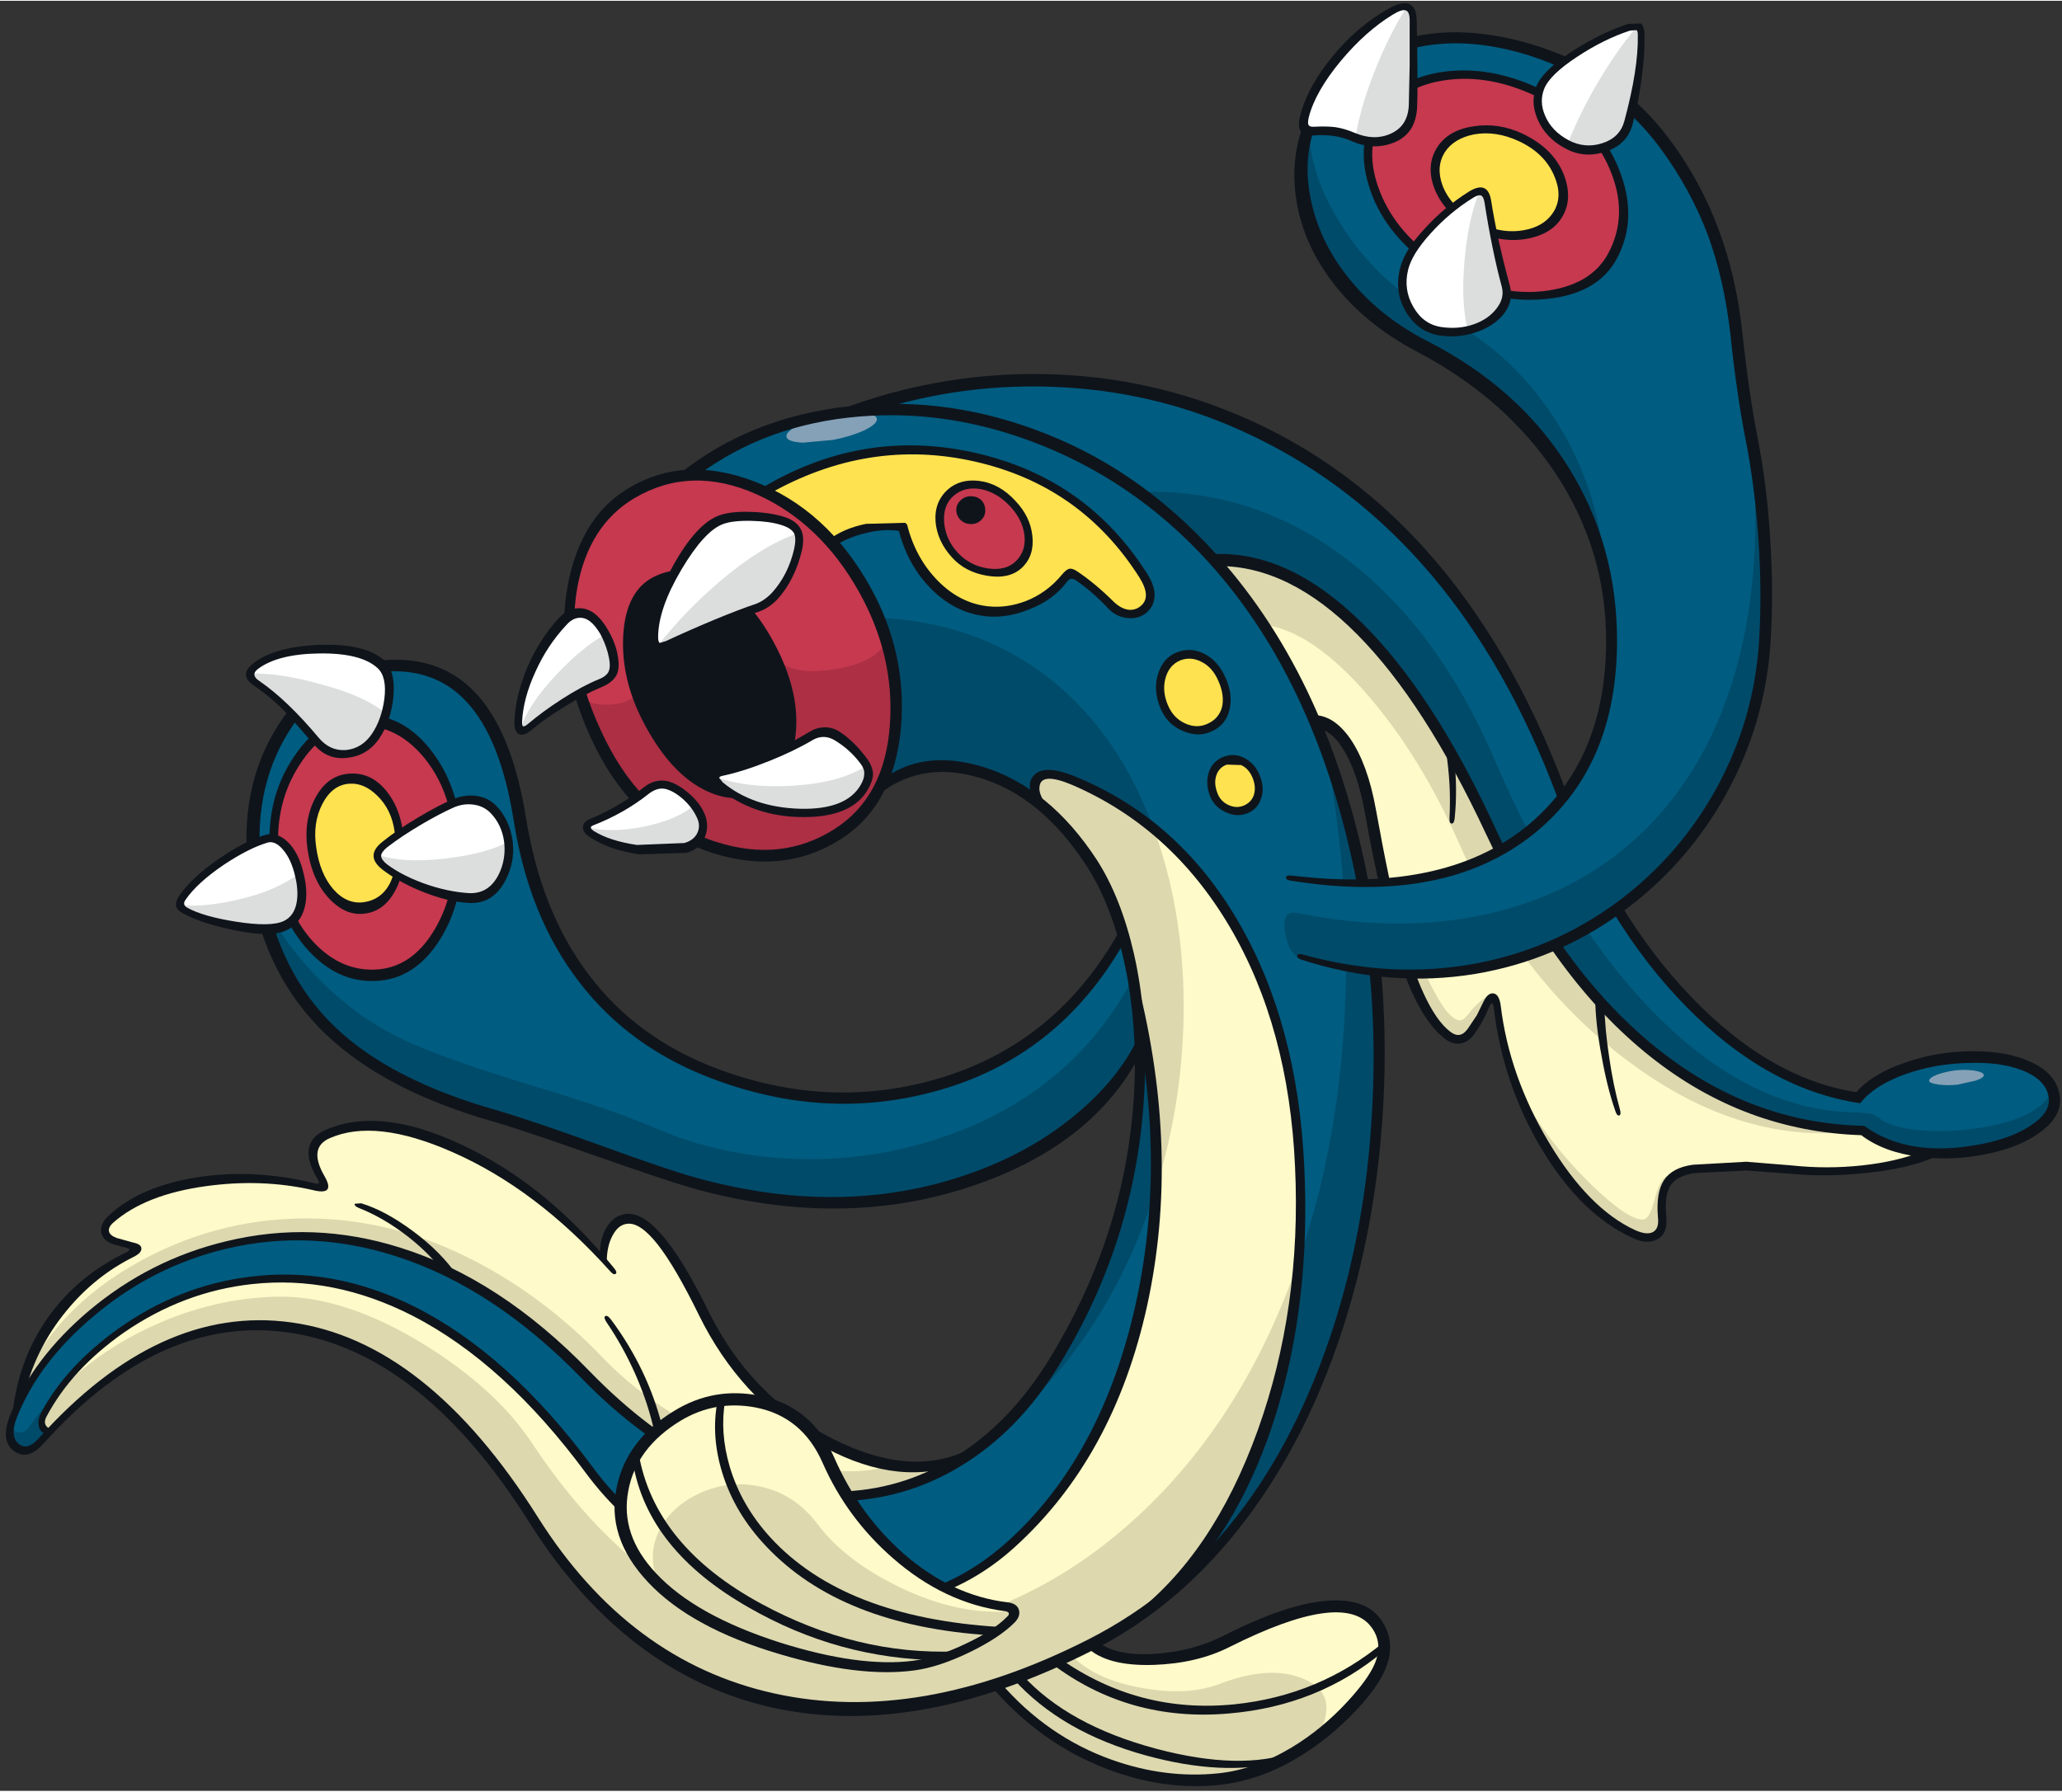 <?xml version='1.0' encoding='utf-8'?>
<svg xmlns="http://www.w3.org/2000/svg" version="1.1" width="481px" height="418px" viewBox="-1.4 -0.6 481.25 417.85"><rect x="-1.4" y="-0.6" width="481.25" height="417.85" fill="#333333" stroke="none"/><g><path fill="#005c80" d="M200.45 137.25 Q194.65 126.25 184.2 118.55 172.1 109.55 159.6 110.1 174.3 96.75 199.85 95.1 227.3 93.35 253.3 106.8 278.9 119.95 295.8 148.7 313.15 178.15 318.95 219.95 321.65 239.15 320.05 260.8 318.35 283.2 312.3 304.0 298.45 351.9 268.3 373.35 287.15 355.15 295.5 326.4 302.6 301.95 301.9 270.9 301.05 236.6 284.7 211.65 269.6 188.7 246.45 180.55 242.6 179.15 240.85 181.0 239.05 183.0 241.5 187.15 233.2 179.9 223.1 178.5 212.4 177.0 203.95 182.85 208.5 172.35 207.15 159.35 205.95 147.7 200.45 137.25"/><path fill="#c6394f" d="M175.5 113.25 Q190.9 120.05 200.3 136.85 208.95 152.3 207.45 169.1 205.9 186.4 194.2 193.8 181.4 201.9 165.4 196.5 148.25 190.65 139.1 172.3 129.95 153.85 132.45 136.9 134.9 120.75 146.35 114.05 159.55 106.25 175.5 113.25"/><path fill="#0f141b" d="M183.35 170.4 Q182.25 179.5 175.7 182.9 169.7 186.0 162.75 182.0 155.5 177.85 150.05 167.5 144.85 157.7 145.4 147.65 145.9 137.4 152.1 134.5 159.1 131.25 166.9 136.25 174.8 141.25 179.95 152.25 184.35 161.65 183.35 170.4"/><path fill="#fffac9" d="M231.45 392.45 Q240.8 389.3 253.6 382.85 258.55 386.9 268.9 386.25 278.15 385.65 285.2 382.1 298.4 375.55 306.75 374.25 316.15 372.8 320.05 377.85 325.55 385.1 314.35 397.3 308.2 403.95 300.3 408.55 291.55 413.55 283.35 414.4 270.35 415.8 257.1 410.7 242.3 404.95 231.45 392.45"/><path fill="#fee24f" d="M253.95 136.5 L249.8 133.3 Q248.95 132.7 248.45 132.9 L247.35 133.95 Q243.75 138.35 238.4 140.45 233.7 142.25 229.3 141.75 222.4 141.0 216.85 135.4 211.45 129.95 209.5 122.05 205.9 121.4 200.85 122.65 195.9 123.85 192.45 126.2 189.85 122.7 184.8 118.85 180.3 115.5 177.0 114.1 200.45 100.4 226.2 106.0 251.9 111.6 265.6 133.4 269.1 138.8 265.5 141.45 261.95 144.1 258.1 140.25 L253.95 136.5"/><path fill="#005c80" d="M59.2 205.55 Q55.9 185.9 63.8 171.2 71.75 156.5 86.5 154.7 113.5 151.4 119.75 190.55 123.25 212.5 135.0 227.6 146.65 242.55 165.65 249.7 191.7 259.5 216.95 252.5 245.45 244.6 260.75 217.6 L264.95 242.7 Q260.0 252.85 250.05 261.05 240.0 269.35 226.4 274.2 195.7 285.0 160.45 275.1 153.6 273.2 138.0 267.5 122.35 261.85 114.6 259.65 90.45 252.85 77.2 240.55 62.85 227.15 59.2 205.55"/><path fill="#c6394f" d="M62.8 197.85 Q62.0 186.1 67.85 176.95 73.95 167.5 83.25 167.5 92.1 167.5 98.6 175.65 104.85 183.45 105.6 194.55 106.5 207.25 100.9 216.7 95.2 226.2 86.25 226.6 76.95 226.9 70.35 218.75 63.7 210.7 62.8 197.85"/><path fill="#fee24f" d="M76.0 207.5 Q72.5 203.65 71.55 197.0 70.65 190.8 73.2 186.05 75.85 181.2 80.35 180.95 84.55 180.7 88.05 184.7 91.2 188.3 91.85 193.15 92.95 201.0 90.5 205.8 88.35 210.1 83.95 210.8 79.5 211.45 76.0 207.5"/><path fill="#005c80" d="M471.6 248.35 Q477.6 250.7 478.15 255.2 478.65 259.0 473.75 262.3 469.2 265.45 461.8 267.1 454.05 268.7 446.75 267.95 438.7 267.05 433.55 263.3 405.85 262.8 382.65 243.05 361.35 224.85 346.8 193.3 332.2 161.65 315.3 145.35 298.8 129.35 281.95 129.8 268.6 113.65 247.25 103.9 222.8 92.75 197.7 95.2 219.15 87.95 241.95 88.55 266.35 89.2 288.3 98.85 339.5 121.35 363.15 184.1 374.4 213.95 393.6 233.3 412.3 252.05 432.45 255.05 435.7 251.2 443.15 248.8 450.2 246.6 458.1 246.4 466.25 246.25 471.6 248.35"/><path fill="#c6394f" d="M220.55 114.2 Q223.2 111.75 227.3 112.4 231.65 113.05 235.05 116.7 238.15 120.0 238.55 124.2 238.95 128.4 236.35 130.95 233.85 133.45 229.25 132.85 224.7 132.25 221.5 128.85 218.2 125.2 217.95 120.9 217.75 116.65 220.55 114.2"/><path fill="#fee24f" d="M273.85 152.45 Q276.75 151.25 279.5 152.75 282.3 154.2 283.9 157.8 285.35 161.1 284.5 164.45 283.7 167.8 280.95 169.1 L274.75 168.9 Q271.7 167.45 270.35 164.15 268.85 160.55 269.8 157.15 270.8 153.65 273.85 152.45"/><path fill="#fee24f" d="M284.75 176.85 Q286.9 176.05 289.0 177.2 291.05 178.35 292.0 180.85 292.9 183.4 292.05 185.55 291.2 187.5 289.05 188.35 287.0 189.1 284.8 187.85 282.7 186.6 281.9 184.5 280.9 181.8 281.85 179.6 282.75 177.6 284.75 176.85"/><path fill="#fffac9" d="M434.55 271.9 Q423.6 273.3 414.95 272.1 L401.3 271.2 393.15 272.1 Q388.95 272.85 387.45 275.6 386.25 277.9 386.45 282.75 386.55 286.25 384.95 287.55 383.15 288.95 380.0 287.2 367.35 280.3 358.7 265.6 350.35 251.5 347.95 234.4 347.7 232.6 346.85 232.45 346.15 232.4 345.45 233.8 342.85 239.3 341.35 240.65 340.05 241.8 338.6 241.75 337.05 241.65 335.5 240.05 329.65 233.75 324.65 216.95 320.75 203.8 318.3 187.8 317.25 180.85 314.5 175.6 310.85 168.4 305.4 167.7 301.2 157.5 294.8 147.1 288.15 136.3 281.95 129.8 297.2 128.35 314.3 144.3 330.75 159.55 342.35 184.4 361.5 225.5 382.95 243.55 403.35 260.85 433.55 263.3 436.45 265.05 439.8 266.3 444.45 268.1 447.9 268.05 445.45 270.6 434.55 271.9"/><path fill="#fffac9" d="M246.45 180.55 Q264.2 186.15 279.05 204.1 295.95 224.65 299.8 251.65 304.9 287.85 298.2 317.2 290.55 350.15 268.3 373.35 250.75 386.4 228.35 393.15 205.15 400.1 186.9 397.0 163.5 393.05 146.4 379.9 131.9 368.9 120.15 349.7 108.75 331.1 91.85 319.5 74.05 307.25 57.45 308.2 44.1 308.95 32.25 315.55 21.55 321.55 10.2 333.4 8.7 333.4 8.4 332.05 8.1 330.65 9.15 328.8 16.25 316.95 28.9 308.4 43.15 298.75 59.05 297.75 82.25 296.35 102.4 309.35 118.7 319.85 136.45 342.6 147.65 356.85 165.05 365.8 183.0 374.9 198.95 373.85 221.55 372.4 238.0 356.55 252.5 342.5 260.6 319.05 267.9 297.85 268.65 273.7 269.35 250.65 263.9 232.9 262.05 218.0 255.95 205.5 249.8 192.8 241.25 186.7 239.25 183.25 240.55 181.25 242.05 179.1 246.45 180.55"/><path fill="#fffac9" d="M139.35 292.7 Q139.55 289.1 141.1 286.5 142.6 283.95 144.6 283.65 149.2 282.95 155.65 292.6 158.95 297.6 164.1 308.0 172.0 323.95 190.0 334.9 209.4 346.65 222.75 339.9 204.85 352.05 181.0 347.1 156.55 342.0 136.05 320.8 120.0 304.25 103.8 296.3 85.45 287.25 64.35 287.85 45.95 288.35 28.75 299.4 11.5 310.45 2.85 327.15 3.8 317.9 10.25 308.6 17.45 298.2 28.85 292.25 30.45 291.4 30.25 290.6 30.1 289.95 28.7 289.7 24.8 289.15 23.65 287.5 22.65 286.1 23.95 284.3 28.0 278.7 42.65 275.85 57.95 272.9 71.4 275.95 L73.9 275.8 Q74.2 275.3 73.45 273.8 71.25 269.9 71.95 267.3 72.65 264.6 76.05 263.4 87.15 259.35 105.45 267.7 124.2 276.25 139.35 292.7"/><path fill="#005c80" d="M68.45 287.55 Q85.8 287.55 103.3 296.1 121.05 304.75 136.05 320.8 148.4 334.05 165.15 341.7 182.0 349.4 196.45 348.4 214.65 347.1 229.2 334.95 242.25 324.05 251.1 305.7 259.2 289.05 262.55 269.25 265.75 250.45 264.0 234.0 272.85 267.55 265.25 302.3 258.15 334.55 240.45 354.05 229.15 366.5 213.95 371.15 199.8 375.45 184.2 372.5 169.2 369.6 155.75 360.6 142.05 351.5 132.95 337.95 121.15 320.6 101.45 308.8 80.25 296.1 61.65 297.5 44.85 298.85 31.35 306.85 17.8 314.95 9.15 328.8 8.3 330.2 8.5 331.5 8.7 332.9 10.2 333.4 7.9 336.25 6.55 337.05 L2.7 337.15 Q0.9 336.25 1.05 333.2 1.15 330.8 2.25 328.35 9.4 312.4 26.9 300.65 46.3 287.55 68.45 287.55"/><path fill="#004b6a" d="M320.6 240.1 Q321.2 273.25 311.6 307.15 306.2 326.3 296.25 342.2 286.6 357.6 273.3 369.2 285.85 353.7 293.2 333.3 300.0 314.4 301.7 293.45 310.5 267.95 312.3 238.5 314.2 207.8 308.2 175.25 320.05 205.1 320.6 240.1"/><path fill="#004b6a" d="M8.55 329.9 Q8.2 330.6 8.4 331.6 8.65 332.75 9.65 333.6 L7.8 335.6 Q5.2 338.55 2.7 336.95 0.15 335.3 1.5 332.1 1.85 333.55 3.2 333.6 4.6 333.6 5.65 332.0 8.6 327.6 12.95 323.25 9.8 327.5 8.55 329.9"/><path fill="#ddd8ae" d="M34.85 308.45 Q48.6 302.3 62.9 301.9 78.75 301.5 97.5 313.0 114.3 323.4 122.6 335.85 140.35 362.65 161.95 373.65 182.15 383.95 206.45 380.7 239.1 376.35 264.25 353.05 289.05 330.1 301.7 293.45 300.0 314.4 293.2 333.3 285.85 353.7 273.3 369.2 257.05 383.3 236.9 390.55 216.85 397.8 195.1 397.5 173.8 397.2 155.1 385.85 134.95 373.6 120.7 350.25 109.75 332.3 94.75 321.2 79.1 309.65 62.9 308.35 48.4 307.2 33.4 315.1 20.8 321.65 9.65 333.6 8.65 332.75 8.4 331.6 8.2 330.6 8.55 329.9 9.8 327.5 12.95 323.25 22.25 314.1 34.85 308.45"/><path fill="#004b6a" d="M123.05 252.7 Q142.0 258.4 151.4 262.5 165.75 268.7 182.1 269.65 198.25 270.55 213.7 266.2 247.75 256.5 263.05 227.5 L264.6 243.9 Q249.2 270.95 212.2 277.85 196.7 280.75 180.4 279.2 164.95 277.8 152.75 272.8 148.55 271.15 132.9 265.9 117.2 260.65 110.5 258.65 87.0 251.7 73.45 236.85 60.55 222.65 58.5 203.35 60.3 213.7 70.5 225.05 81.05 236.85 94.7 242.8 104.3 247.0 123.05 252.7"/><path fill="#004b6a" d="M435.15 259.15 Q436.2 259.45 437.35 260.35 439.9 262.3 445.75 262.95 451.55 263.6 458.1 262.85 474.0 260.95 477.65 253.9 478.95 259.05 473.55 262.85 468.75 266.2 460.2 267.5 452.0 268.8 444.5 267.7 436.5 266.5 433.35 263.1 404.95 261.9 383.05 243.5 361.5 225.5 344.25 189.15 330.2 159.65 313.9 144.0 297.35 128.15 281.95 129.95 278.2 125.9 273.65 121.6 267.6 115.85 264.4 114.05 291.4 113.15 313.25 130.0 334.4 146.3 347.35 176.4 362.95 212.7 383.15 234.1 406.55 258.8 432.3 258.9 L435.15 259.15"/><path fill="#84a1b8" d="M191.75 96.05 L199.45 95.5 Q203.05 95.8 203.25 96.95 203.45 98.15 200.25 99.7 197.15 101.1 193.05 101.9 L185.95 102.55 Q182.35 102.35 182.15 101.15 181.95 99.95 185.35 98.25 188.35 96.85 191.75 96.05"/><path fill="#84a1b8" d="M455.1 249.05 Q457.2 248.85 459.25 249.1 461.5 249.45 461.6 250.15 461.65 250.8 459.75 251.45 L455.5 252.4 Q453.4 252.65 451.2 252.4 448.9 252.1 448.85 251.55 448.8 250.8 450.75 250.05 452.7 249.35 455.1 249.05"/><path fill="#ddd8ae" d="M248.5 385.4 Q253.85 391.2 264.95 393.2 275.7 395.2 283.35 392.25 295.2 387.75 303.05 391.2 311.2 394.75 306.4 403.95 300.95 409.2 292.65 412.15 284.85 414.95 276.85 414.85 265.35 414.7 252.85 408.85 239.15 402.5 231.15 392.25 237.4 390.2 248.5 385.4"/><path fill="#ddd8ae" d="M433.35 263.1 Q405.45 267.1 378.5 246.85 353.1 227.85 339.05 195.9 330.25 176.0 318.1 161.8 304.75 146.25 293.25 145.0 L287.2 136.35 281.95 129.95 Q298.4 128.05 317.15 147.4 334.5 165.3 346.35 192.8 359.95 224.45 382.85 243.45 406.65 263.15 433.35 263.1"/><path fill="#ddd8ae" d="M343.45 237.65 Q341.2 241.6 339.2 241.8 335.2 242.3 330.7 233.5 327.4 227.1 324.0 214.55 321.1 203.8 319.85 195.3 321.45 203.0 327.25 217.3 333.4 232.45 336.9 236.0 338.2 237.3 339.15 237.4 340.1 237.45 341.05 236.25 343.4 233.15 346.0 231.6 345.2 234.55 343.45 237.65"/><path fill="#ddd8ae" d="M364.2 273.65 Q359.9 267.85 353.7 254.8 360.4 266.45 369.9 275.65 378.55 284.05 382.1 283.9 383.55 283.85 384.7 279.45 385.9 274.6 387.7 273.7 386.1 278.6 386.75 283.65 387.05 286.6 385.05 287.8 383.05 289.0 380.2 287.35 370.45 281.95 364.2 273.65"/><path fill="#ddd8ae" d="M28.85 299.35 Q12.45 309.6 3.4 326.45 L3.25 323.45 Q10.95 304.75 31.4 293.55 51.1 282.8 73.5 283.7 93.3 284.5 112.25 295.1 126.9 303.25 139.15 316.0 153.1 330.55 174.45 338.1 195.25 345.45 207.35 340.95 213.7 342.2 220.6 340.6 204.95 351.95 181.75 347.35 158.3 342.6 139.2 323.95 121.5 306.6 106.9 298.25 89.1 288.0 71.05 287.85 47.45 287.7 28.85 299.35"/><path fill="#004b6a" d="M203.65 183.0 Q207.45 175.5 207.45 164.25 207.4 152.35 202.95 143.4 226.9 144.25 244.1 158.05 259.8 170.7 267.8 192.5 261.5 187.55 254.55 184.05 248.35 180.9 244.4 180.15 241.6 179.65 240.75 181.45 239.95 183.2 241.1 186.8 230.6 178.35 220.0 177.95 210.95 177.55 203.65 183.0"/><path fill="#004b6a" d="M264.2 233.95 Q266.55 243.45 267.6 255.3 268.55 266.0 268.35 276.8 263.2 293.25 254.6 307.0 245.55 321.45 233.4 331.65 252.3 309.45 260.15 282.0 267.1 257.7 264.2 233.95"/><path fill="#ddd8ae" d="M247.8 192.95 L241.1 186.8 Q239.95 183.2 240.75 181.45 241.6 179.65 244.4 180.15 248.35 180.9 254.55 184.05 261.5 187.55 267.8 192.5 274.75 211.25 274.85 233.5 274.95 255.65 268.35 276.8 268.55 266.0 267.6 255.3 266.55 243.45 264.2 233.95 262.65 220.95 258.3 210.2 254.05 199.7 247.8 192.95"/><path fill="#ac2f44" d="M205.2 149.5 Q210.55 165.7 204.35 180.6 197.65 196.65 181.45 198.6 166.05 200.5 152.8 189.8 139.9 179.5 134.5 161.85 136.2 163.9 140.7 163.7 145.15 163.55 147.0 161.4 151.85 174.45 160.45 180.65 168.4 186.3 174.7 183.4 181.05 180.55 182.9 173.05 185.0 164.7 180.45 153.6 184.4 156.9 193.3 155.45 202.25 154.1 205.2 149.5"/><path fill="#0f141b" d="M175.3 114.65 Q159.9 107.75 146.75 115.45 135.9 121.85 133.3 136.6 130.45 152.95 139.9 171.95 149.1 190.45 165.8 195.75 181.0 200.6 193.35 192.75 205.15 185.25 206.3 168.25 207.4 152.3 199.15 137.5 190.15 121.35 175.3 114.65 M201.7 136.2 Q210.3 151.65 208.9 168.85 207.3 187.2 194.75 195.15 181.5 203.55 164.95 198.35 147.05 192.65 137.6 173.75 127.75 153.9 131.1 135.9 134.15 119.65 145.5 113.05 158.4 105.4 174.65 111.6 191.6 118.1 201.7 136.2"/><path fill="#0f141b" d="M182.3 170.6 Q183.4 162.4 178.9 152.85 173.85 142.1 166.6 137.3 159.25 132.4 152.4 135.55 146.65 138.25 146.0 147.5 145.35 157.0 150.7 167.1 156.4 177.85 163.55 181.6 169.7 184.8 174.95 182.05 181.15 178.85 182.3 170.6 M175.95 184.15 Q170.35 187.05 163.5 183.85 155.2 179.95 148.95 168.15 143.5 157.9 144.05 147.6 144.65 136.9 151.55 133.7 158.35 130.5 166.1 134.8 174.75 139.55 180.65 152.05 185.45 162.35 184.2 171.45 182.9 180.55 175.95 184.15"/><path fill="#0f141b" d="M242.9 100.55 Q266.4 109.85 284.5 130.9 310.2 160.8 318.65 208.65 323.0 233.35 321.3 259.5 319.55 286.25 311.75 310.1 303.45 335.3 289.4 353.9 274.35 373.85 254.0 384.25 211.35 406.0 176.7 397.3 143.85 389.0 122.2 354.7 97.25 315.05 66.5 310.35 36.15 305.7 8.8 336.15 5.15 340.25 1.9 337.95 -1.4 335.6 0.95 329.6 6.25 316.25 19.45 305.1 33.65 293.2 51.45 288.95 71.7 284.05 92.0 290.45 115.35 297.75 136.15 319.25 163.9 347.85 194.15 347.4 208.65 347.15 221.1 339.55 234.0 331.75 243.2 316.95 262.75 285.35 263.45 249.7 263.7 234.9 260.5 221.7 257.5 209.55 252.25 201.45 241.6 184.95 227.0 180.7 213.05 176.65 202.85 185.35 L203.95 181.65 Q213.7 173.85 228.1 178.25 243.6 183.1 254.6 199.95 260.25 208.75 263.25 221.85 266.35 235.55 265.8 251.1 264.65 287.45 245.55 318.25 236.2 333.35 222.8 341.45 209.9 349.3 194.7 349.65 179.6 350.0 164.25 342.85 148.45 335.45 134.4 321.0 113.8 299.75 91.0 292.45 71.1 286.05 51.45 290.7 34.2 294.8 20.45 306.45 7.7 317.15 2.55 330.05 0.85 334.4 2.9 336.2 4.95 337.95 7.6 335.0 35.7 303.65 66.55 307.9 98.25 312.25 124.15 353.4 145.35 387.0 179.25 394.5 213.2 402.0 252.8 381.8 293.05 361.25 309.9 308.65 317.35 285.35 318.8 259.05 320.3 233.5 315.95 209.0 307.5 161.55 282.65 132.7 265.5 112.8 242.05 103.3 220.65 94.65 199.15 96.45 177.35 98.25 161.15 110.4 L156.6 110.3 Q173.4 96.55 197.15 94.0 220.45 91.55 242.9 100.55"/><path fill="#0f141b" d="M248.75 182.4 Q241.8 179.5 241.25 182.6 240.65 185.5 245.5 189.8 L240.55 186.8 Q237.7 182.45 239.95 180.15 242.4 177.6 249.35 180.4 273.6 190.25 287.6 214.35 301.45 238.1 303.0 271.5 304.55 303.1 296.35 329.45 288.35 355.05 272.8 370.5 L262.95 376.35 Q281.7 362.05 292.1 333.2 302.4 304.6 300.85 271.55 299.4 239.0 285.6 215.55 271.9 192.35 248.75 182.4"/><path fill="#0f141b" d="M27.55 310.25 Q15.4 318.75 9.5 329.8 8.7 331.25 9.45 332.15 10.2 333.05 10.9 332.3 L9.6 333.7 Q8.45 334.05 7.8 332.6 7.2 330.95 8.15 329.1 13.9 318.15 26.3 309.3 40.4 299.3 56.85 297.25 76.3 294.75 95.3 304.2 117.45 315.3 137.05 341.85 144.5 351.95 156.05 359.65 167.95 367.6 181.2 370.95 212.3 378.7 234.2 358.65 255.0 339.6 263.05 306.25 271.05 272.95 263.65 236.4 L264.15 228.8 Q274.1 268.35 266.35 303.9 258.6 339.25 235.6 360.2 224.6 370.3 210.1 373.5 196.75 376.45 182.2 373.2 168.35 370.15 155.95 362.15 143.6 354.2 135.4 343.15 116.4 317.4 94.9 306.35 76.4 296.9 57.5 298.95 41.4 300.7 27.55 310.25"/><path fill="#0f141b" d="M138.55 292.4 Q138.6 288.05 140.4 285.35 142.0 282.95 144.6 282.6 152.3 281.5 163.9 305.2 173.85 325.4 193.0 335.1 212.15 344.75 226.05 336.85 L221.55 341.3 Q206.7 346.2 189.1 336.0 171.3 325.65 161.75 306.25 156.2 294.9 152.05 289.65 147.9 284.4 144.85 284.9 143.0 285.15 141.75 287.3 140.15 289.95 140.2 294.3 L138.55 292.4"/><path fill="#0f141b" d="M140.95 295.9 Q123.7 276.7 104.2 268.15 86.2 260.2 75.55 264.9 70.5 267.1 74.3 273.7 77.05 278.4 71.55 277.0 59.7 274.3 46.65 276.1 32.5 278.05 25.05 284.6 23.8 285.7 24.05 286.7 24.25 287.6 25.85 288.2 L29.65 289.25 Q31.55 289.65 31.6 290.6 31.7 291.65 29.8 292.6 20.75 297.1 14.15 305.15 6.65 314.2 4.0 325.9 L1.45 329.95 Q2.7 316.7 9.9 306.6 16.85 296.9 28.35 291.4 L28.85 290.95 Q28.8 290.65 28.15 290.5 L25.15 289.7 Q22.6 288.85 22.2 286.9 21.9 285.05 23.75 283.2 30.9 276.25 44.5 274.05 57.75 271.95 71.85 275.4 73.65 275.9 72.75 274.5 70.15 270.25 70.7 267.25 71.25 264.4 74.65 262.95 87.2 257.45 106.3 266.4 125.95 275.55 141.85 295.15 142.75 296.2 142.3 296.55 141.85 296.95 140.95 295.9"/><path fill="#0f141b" d="M101.85 295.85 Q98.1 291.0 92.65 287.0 87.65 283.3 82.5 281.25 81.2 280.75 81.4 280.2 L82.9 280.1 Q88.4 281.75 94.85 286.5 101.6 291.5 105.3 297.0 L101.85 295.85"/><path fill="#0f141b" d="M141.25 307.3 Q149.75 318.75 153.15 332.15 L151.4 333.8 Q149.95 326.9 146.8 319.8 143.95 313.45 140.25 308.0 139.4 306.75 139.85 306.45 140.35 306.1 141.25 307.3"/><path fill="#0f141b" d="M232.1 392.0 Q243.05 404.65 258.1 410.0 270.6 414.45 283.05 413.15 291.5 412.25 300.1 407.1 307.2 402.8 313.05 396.45 317.8 391.3 319.35 387.8 321.55 382.8 318.6 378.95 312.05 370.35 285.5 383.7 277.95 387.5 267.85 387.85 256.95 388.2 252.3 383.75 L254.4 382.25 Q259.3 386.05 268.9 385.2 277.45 384.5 284.35 380.95 298.9 373.55 308.55 372.85 317.3 372.25 320.85 377.2 323.85 381.4 322.75 386.3 321.5 391.75 315.15 398.4 308.95 405.0 301.8 409.3 292.8 414.8 283.3 415.85 270.4 417.25 257.1 412.2 241.4 406.25 229.9 392.8 L232.1 392.0"/><path fill="#0f141b" d="M237.1 390.1 Q247.85 401.95 268.55 407.45 288.25 412.65 300.6 408.15 L297.3 410.55 Q284.05 413.9 266.1 409.0 246.25 403.55 235.05 391.05 L237.1 390.1"/><path fill="#0f141b" d="M245.95 386.35 Q264.4 399.3 286.7 397.05 306.55 395.0 321.6 382.5 L321.6 384.6 Q306.3 397.45 285.3 399.2 262.0 401.2 243.9 387.45 L245.95 386.35"/><path fill="#0f141b" d="M216.15 136.9 Q210.55 131.4 208.4 123.15 204.75 122.6 200.45 123.7 196.1 124.75 192.95 127.0 L191.8 125.4 Q195.3 122.6 200.7 121.5 L209.85 121.25 210.3 121.65 Q212.25 129.45 217.45 134.75 222.65 140.05 229.25 140.75 233.55 141.2 237.95 139.55 242.95 137.6 246.4 133.4 247.4 132.2 248.1 132.0 248.9 131.8 250.1 132.65 254.2 135.4 258.5 139.65 260.2 141.3 262.0 141.55 263.6 141.7 264.8 140.7 267.4 138.6 264.55 134.05 251.0 112.65 226.3 107.0 201.3 101.25 177.75 114.7 L175.7 113.55 Q199.5 99.0 225.85 104.85 252.0 110.6 266.25 133.0 268.3 136.15 268.05 138.65 267.85 140.85 266.05 142.35 264.3 143.7 261.9 143.5 259.2 143.3 257.25 141.25 253.4 137.15 249.5 134.55 248.5 133.95 247.7 134.9 244.5 139.3 238.7 141.5 233.75 143.5 229.05 143.1 221.8 142.45 216.15 136.9"/><path fill="#0f141b" d="M234.35 117.4 Q231.3 114.15 227.55 113.4 223.7 112.7 221.1 115.0 218.65 117.2 218.95 121.15 219.3 125.15 222.1 128.2 224.9 131.25 229.15 131.9 233.35 132.5 235.65 130.25 238.1 127.9 237.7 124.2 237.3 120.6 234.35 117.4 M239.55 124.35 Q240.05 128.95 237.1 131.75 234.15 134.5 228.9 133.6 223.9 132.75 220.85 129.4 217.35 125.6 216.95 121.0 216.6 116.35 219.85 113.45 222.65 111.0 226.95 111.45 231.8 112.0 235.6 116.15 239.1 119.85 239.55 124.35"/><path fill="#0f141b" d="M225.2 115.05 Q226.6 115.05 227.55 115.9 228.5 116.8 228.55 118.25 228.6 119.65 227.6 120.6 226.65 121.55 225.25 121.55 223.85 121.55 222.85 120.65 221.85 119.75 221.8 118.35 221.75 117.05 222.7 116.1 223.7 115.05 225.2 115.05"/><path fill="#0f141b" d="M274.1 153.35 Q271.35 154.5 270.55 157.75 269.85 160.65 271.15 163.75 272.45 166.9 275.35 168.15 278.0 169.3 280.45 168.15 283.05 167.0 283.8 164.3 284.45 161.55 282.95 158.15 281.55 154.9 278.9 153.65 276.5 152.45 274.1 153.35 M279.7 151.85 Q282.9 153.5 284.6 157.35 286.4 161.35 285.55 164.85 284.7 168.55 281.25 170.0 278.25 171.35 274.8 169.9 271.0 168.4 269.4 164.45 267.65 160.25 268.95 156.3 270.25 152.55 273.4 151.45 276.6 150.25 279.7 151.85"/><path fill="#0f141b" d="M284.95 177.7 Q283.15 178.3 282.5 180.15 281.85 182.0 282.7 184.25 283.35 186.15 285.15 187.05 286.95 187.95 288.65 187.35 290.55 186.65 291.2 184.9 291.8 183.15 291.05 181.05 290.15 178.65 288.25 177.8 L284.95 177.7 M292.7 180.45 Q293.85 183.45 292.8 185.95 291.85 188.4 289.3 189.2 287.05 189.95 284.55 188.75 281.95 187.55 280.95 184.9 279.85 181.85 280.8 179.25 281.75 176.75 284.35 175.8 286.85 174.95 289.2 176.25 291.65 177.6 292.7 180.45"/><path fill="#0f141b" d="M60.1 205.55 Q63.55 226.2 76.7 238.85 89.65 251.35 114.75 258.45 122.6 260.75 138.8 266.6 154.75 272.4 160.6 274.0 196.8 284.15 227.8 272.1 240.9 267.0 250.7 258.5 260.0 250.5 264.35 241.15 L264.8 245.15 Q253.7 266.6 225.4 276.1 194.9 286.35 159.95 276.5 154.05 274.8 136.8 268.75 119.5 262.65 113.95 261.1 88.45 253.85 74.65 240.65 60.65 227.35 57.1 206.3 53.6 185.65 62.4 170.35 70.95 155.35 86.25 153.5 100.5 151.75 109.1 160.45 118.05 169.5 121.35 190.05 124.85 211.95 135.95 226.65 147.2 241.6 165.9 248.65 191.65 258.35 216.85 251.2 245.35 243.1 260.3 215.75 L261.2 218.75 Q245.7 246.2 216.7 254.0 191.2 260.95 164.95 251.05 145.6 243.8 133.9 228.6 122.05 213.35 118.5 190.8 115.45 171.55 107.5 163.05 99.7 154.55 86.45 156.15 72.75 157.85 64.9 171.85 56.85 186.3 60.1 205.55"/><path fill="#0f141b" d="M63.6 197.95 Q64.6 211.4 71.75 219.1 78.05 225.85 86.1 225.55 94.8 225.2 100.15 216.0 105.4 206.95 104.5 194.75 103.75 183.65 97.6 176.1 91.4 168.6 83.05 168.6 74.35 168.6 68.55 177.7 62.8 186.55 63.6 197.95 M83.4 166.0 Q92.8 166.0 99.3 174.5 105.55 182.6 106.4 194.65 107.4 208.8 101.3 218.5 95.4 227.9 86.15 228.2 77.1 228.55 70.1 220.55 62.65 212.05 61.6 198.1 60.7 185.3 67.35 175.65 73.9 166.0 83.4 166.0"/><path fill="#0f141b" d="M76.4 206.8 Q79.6 210.4 83.6 209.8 87.55 209.2 89.5 205.6 91.8 201.25 90.7 193.35 90.0 188.2 86.65 184.95 83.6 181.95 80.25 182.15 76.15 182.35 73.8 186.95 71.55 191.35 72.4 197.0 73.25 203.15 76.4 206.8 M80.25 179.8 Q85.2 179.5 88.7 183.75 91.8 187.5 92.6 193.15 93.8 201.7 90.85 207.1 88.35 211.8 83.95 212.45 79.5 213.15 75.65 209.2 71.45 204.95 70.35 197.3 69.45 190.7 72.15 185.55 75.0 180.1 80.25 179.8"/><path fill="#0f141b" d="M479.35 255.25 Q479.85 259.85 474.75 263.5 470.05 267.05 462.2 268.6 454.3 270.25 446.6 269.25 438.25 268.2 433.0 264.2 405.65 263.3 383.65 245.75 361.35 228.0 345.4 193.85 331.05 163.15 315.4 147.35 299.55 131.35 283.05 131.35 L281.15 128.6 Q298.95 127.45 316.3 144.45 333.05 160.9 347.7 192.75 363.0 225.9 385.05 243.7 407.05 261.45 433.5 262.0 L433.8 262.1 Q444.2 269.6 461.15 266.25 468.2 264.85 472.55 261.95 477.2 258.9 476.75 255.5 476.25 251.3 470.55 249.05 465.4 247.05 457.75 247.35 450.15 247.55 443.45 249.9 436.25 252.45 432.95 256.5 432.75 256.8 432.45 256.7 411.05 253.4 392.3 234.35 373.4 215.2 361.9 184.85 338.9 123.85 290.8 100.9 269.75 90.8 246.25 89.6 223.95 88.4 202.35 95.25 L192.85 95.55 Q213.8 87.2 236.7 86.55 261.7 85.95 284.4 94.8 338.6 116.0 363.95 183.5 374.9 212.65 393.2 231.8 411.65 251.05 431.85 254.15 435.65 249.8 443.4 247.2 450.75 244.65 458.85 244.6 467.2 244.55 472.65 247.15 478.75 249.95 479.35 255.25"/><path fill="#0f141b" d="M436.05 272.8 Q425.75 274.1 416.4 273.2 L406.15 272.45 394.1 273.05 Q390.05 273.65 388.5 275.9 387.0 278.25 387.5 283.3 387.9 287.15 385.4 288.5 383.05 289.8 379.65 288.2 367.65 282.75 358.45 267.5 349.3 252.25 347.2 234.25 347.05 233.45 346.8 233.45 346.5 233.45 346.15 234.3 344.65 237.95 342.6 240.7 341.25 242.55 339.4 242.8 337.55 243.05 335.9 241.75 330.2 237.5 325.75 224.8 321.3 212.15 317.05 188.45 315.5 180.05 312.6 174.95 309.75 169.8 305.95 169.15 L305.05 166.15 Q309.8 166.05 313.7 171.6 317.8 177.55 319.7 188.05 322.95 206.1 325.45 215.3 330.75 235.1 336.95 239.95 338.15 240.9 339.05 240.8 340.1 240.75 341.1 239.45 L343.25 236.25 344.8 233.1 Q345.8 230.95 347.15 231.1 348.5 231.3 348.85 233.95 350.85 250.45 360.1 265.9 369.35 281.35 380.2 286.35 382.85 287.55 384.3 286.85 385.85 286.1 385.55 283.4 385.05 277.65 386.95 274.7 388.9 271.75 393.7 271.1 L406.15 270.4 416.65 271.25 Q425.0 272.15 433.25 271.25 441.4 270.35 447.25 268.0 L451.8 268.4 Q446.7 271.45 436.05 272.8"/><path fill="#0f141b" d="M338.0 176.15 Q338.8 183.5 338.1 190.3 337.95 191.5 337.4 191.45 336.85 191.45 336.9 190.25 337.1 186.0 336.9 182.35 336.7 178.55 335.9 173.0 L338.0 176.15"/><path fill="#0f141b" d="M373.05 233.9 Q373.15 239.4 374.2 246.2 375.1 252.5 376.65 258.1 377.05 259.4 376.5 259.6 375.95 259.75 375.55 258.4 373.65 252.9 372.4 245.75 370.95 238.2 370.9 232.0 L373.05 233.9"/><path fill="#005c80" d="M387.05 32.95 Q393.8 42.05 397.85 51.9 402.55 63.35 404.0 76.95 405.6 91.6 407.6 101.55 409.7 112.3 410.5 124.45 411.4 137.2 410.7 148.8 409.55 167.55 400.5 183.95 391.6 200.05 376.8 210.85 361.55 221.95 343.0 225.3 323.1 228.8 302.3 222.9 293.95 220.55 294.45 211.8 294.6 208.4 296.25 206.0 297.85 203.6 299.9 203.85 337.85 209.25 357.9 191.05 374.9 175.6 374.9 148.7 374.9 128.7 365.0 111.25 353.6 91.2 331.35 79.75 307.3 67.3 303.5 45.65 301.8 36.45 304.75 28.3 307.7 20.15 314.2 15.55 330.05 4.3 352.5 10.1 374.3 15.7 387.05 32.95"/><path fill="#ffffff" d="M179.3 138.2 Q177.5 140.25 175.1 141.0 171.7 142.15 165.1 144.85 L154.15 149.55 Q152.65 150.25 151.95 149.85 151.3 149.45 151.3 147.9 151.3 141.05 156.9 131.5 162.35 122.35 166.9 120.65 169.5 119.7 173.9 119.75 178.15 119.8 181.05 120.65 183.6 121.4 184.5 123.05 185.4 124.75 184.7 127.5 183.3 133.9 179.3 138.2"/><path fill="#ffffff" d="M130.05 144.4 Q133.35 140.8 136.7 143.45 138.0 144.45 139.3 146.65 140.6 148.9 141.25 151.2 141.95 154.1 141.45 155.9 140.85 157.85 138.45 158.8 134.85 160.25 130.0 163.25 125.65 166.0 122.0 168.85 120.8 169.85 120.1 169.5 119.5 169.15 119.55 167.55 119.75 161.9 122.8 155.35 125.75 149.05 130.05 144.4"/><path fill="#ffffff" d="M146.95 197.2 Q140.25 196.15 136.6 193.7 135.4 192.9 135.5 192.2 135.55 191.55 136.6 191.15 139.8 189.8 143.5 187.65 L149.4 183.75 Q151.55 182.0 153.8 182.4 155.8 182.85 158.3 184.95 160.85 187.15 161.95 189.45 162.95 191.55 162.15 193.65 161.3 196.0 158.5 196.85 L146.95 197.2"/><path fill="#ffffff" d="M193.5 171.05 Q197.8 173.7 200.05 176.9 201.2 178.45 201.25 179.7 201.35 180.95 200.4 182.75 196.75 189.15 185.55 189.0 174.45 188.75 166.65 182.35 165.45 181.35 165.5 180.6 165.6 179.75 167.0 179.5 170.5 178.85 177.55 175.95 184.2 173.15 187.7 171.05 189.0 170.35 190.65 170.35 192.35 170.35 193.5 171.05"/><path fill="#ffffff" d="M58.15 154.8 Q62.75 151.15 72.7 150.85 82.95 150.55 87.2 154.5 89.6 156.7 88.95 162.35 88.4 167.5 86.1 170.9 83.7 174.4 79.9 174.95 75.65 175.55 72.25 172.0 L65.05 164.5 Q60.75 160.15 58.45 158.7 57.15 157.8 57.05 156.8 56.95 155.75 58.15 154.8"/><path fill="#ffffff" d="M50.4 200.3 Q56.5 196.2 60.7 194.95 63.05 194.35 65.2 196.8 67.2 199.1 68.15 202.9 69.15 206.8 68.55 210.0 67.8 213.6 65.15 214.95 61.9 216.5 53.75 215.25 46.0 214.05 41.8 211.75 41.0 211.3 40.75 210.4 40.55 209.5 41.05 208.75 43.8 204.7 50.4 200.3"/><path fill="#ffffff" d="M113.65 188.05 Q118.8 193.35 116.85 201.0 114.85 208.85 107.95 208.45 102.8 208.2 97.0 206.1 91.7 204.1 88.3 201.5 86.7 200.2 86.85 198.75 87.05 197.5 88.4 196.4 91.55 193.75 96.55 190.8 100.85 188.25 104.15 186.85 110.05 184.25 113.65 188.05"/><path fill="#c6394f" d="M357.4 20.6 Q369.85 26.4 375.1 37.8 380.35 49.15 375.2 58.85 370.8 67.0 358.45 68.0 345.3 69.1 333.05 60.35 323.0 53.15 319.5 42.95 315.9 32.45 321.4 24.85 326.6 17.7 337.25 16.75 347.25 15.85 357.4 20.6"/><path fill="#fee24f" d="M342.65 29.55 Q348.15 28.65 353.7 31.25 360.0 34.2 362.45 39.75 364.8 44.9 362.55 48.85 360.25 53.05 354.3 53.95 348.05 54.85 342.1 51.25 336.35 47.8 334.45 42.8 332.7 38.0 335.1 34.15 337.35 30.5 342.65 29.55"/><path fill="#fffac9" d="M144.3 347.05 Q146.2 336.05 156.8 329.65 165.55 324.3 176.05 326.7 187.45 329.35 192.15 340.05 197.6 352.5 207.75 361.85 219.7 372.85 233.6 374.55 235.0 374.75 235.15 375.55 235.3 376.3 234.35 377.25 231.0 380.6 224.45 383.85 217.5 387.25 211.85 388.0 199.4 389.6 180.95 384.05 160.55 377.9 150.85 367.5 142.25 358.3 144.3 347.05"/><path fill="#004b6a" d="M357.65 100.75 Q347.25 87.75 334.1 81.45 319.45 74.5 310.85 62.55 299.35 46.75 304.15 27.9 303.75 40.05 312.55 53.15 321.5 66.45 334.75 72.9 350.8 80.75 361.1 96.45 371.3 111.95 373.05 130.95 368.35 114.15 357.65 100.75"/><path fill="#004b6a" d="M385.15 204.1 Q369.25 219.25 346.65 224.1 324.75 228.9 302.0 222.85 299.3 221.75 298.5 216.7 297.7 211.6 301.4 212.35 325.95 217.3 346.9 212.3 367.95 207.3 382.55 192.9 397.6 178.05 403.95 154.85 410.7 130.25 406.95 98.65 414.95 134.35 408.3 162.35 402.4 187.7 385.15 204.1"/><path fill="#dcdddd" d="M175.5 141.0 Q170.5 142.8 164.1 145.45 L155.65 149.05 153.5 149.95 152.05 150.05 Q158.2 142.15 166.4 135.1 176.2 126.7 184.85 123.65 185.9 127.3 182.8 133.25 179.65 139.45 175.5 141.0"/><path fill="#dcdddd" d="M139.85 147.3 Q142.15 151.3 141.9 154.3 141.65 157.5 138.7 158.7 131.65 161.4 122.7 168.4 120.65 169.95 120.05 169.45 121.8 163.7 128.65 156.5 134.6 150.2 139.85 147.3"/><path fill="#dcdddd" d="M176.5 187.45 Q168.25 185.1 165.75 180.6 173.15 183.3 184.0 182.6 194.95 181.85 200.8 177.95 202.25 180.4 199.65 183.8 196.75 187.45 191.1 188.45 184.2 189.6 176.5 187.45"/><path fill="#dcdddd" d="M135.45 192.2 Q140.5 193.75 148.55 192.25 156.75 190.6 160.75 187.05 163.3 190.35 162.3 193.45 161.2 196.95 155.9 197.4 149.8 197.85 144.25 196.55 138.15 195.15 135.45 192.2"/><path fill="#dcdddd" d="M56.8 156.45 Q63.65 156.2 73.35 158.9 83.75 161.65 88.45 165.65 87.35 172.45 81.9 174.6 76.3 176.8 72.1 171.7 L66.55 165.6 Q62.15 161.15 59.4 159.35 L57.65 157.95 Q56.85 157.05 56.8 156.45"/><path fill="#dcdddd" d="M86.7 198.7 Q92.45 200.8 102.7 199.6 112.35 198.45 117.55 195.55 117.4 199.8 115.65 203.5 113.65 207.65 110.7 208.3 105.95 209.35 96.55 205.85 86.9 202.2 86.7 198.7"/><path fill="#dcdddd" d="M52.3 215.1 Q44.6 213.55 40.35 210.5 46.8 211.05 55.05 209.0 63.9 206.8 68.45 202.95 69.5 207.4 68.4 211.1 67.3 214.95 64.4 215.55 L52.3 215.1"/><path fill="#ddd8ae" d="M161.75 347.85 Q168.65 344.65 175.9 346.2 184.05 347.85 189.5 355.1 195.85 363.55 208.45 369.65 222.5 376.5 235.2 375.25 236.15 377.55 226.9 382.55 217.75 387.45 212.0 388.05 197.7 389.4 180.0 383.75 162.95 378.3 152.75 369.65 149.4 363.15 152.3 356.8 155.05 351.0 161.75 347.85"/><path fill="#0f141b" d="M408.8 101.35 Q410.95 112.25 411.75 124.9 412.55 137.45 411.85 148.85 410.7 167.85 401.4 184.7 392.25 201.15 377.15 212.15 361.7 223.4 342.95 226.55 322.9 229.85 302.4 223.25 301.15 222.8 301.35 222.3 301.5 221.7 302.75 222.05 323.5 227.8 343.15 224.1 361.4 220.65 376.35 209.55 390.7 198.8 399.35 182.95 408.05 166.9 409.15 148.8 409.85 137.55 409.0 125.1 408.15 112.7 406.0 101.8 403.9 91.05 402.45 77.2 401.0 64.45 397.2 54.1 393.2 43.45 386.1 33.8 373.75 17.15 352.9 11.4 330.8 5.4 314.75 16.75 307.7 21.8 305.05 30.1 302.6 38.1 304.85 47.2 307.1 56.5 313.75 64.6 320.85 73.25 331.65 78.8 353.15 89.75 364.7 108.35 376.0 126.5 376.0 148.75 376.0 178.15 356.65 193.8 335.9 210.55 299.95 204.8 298.65 204.6 298.75 204.0 298.85 203.45 300.1 203.6 337.1 208.05 356.6 190.65 373.45 175.6 373.45 148.75 373.45 127.45 361.5 109.5 349.85 92.1 329.3 81.3 317.15 74.9 309.8 65.35 303.0 56.55 301.25 46.5 299.6 36.85 302.8 28.35 306.0 19.75 313.3 14.55 329.8 2.85 353.0 8.7 375.45 14.4 388.4 31.95 402.5 50.9 405.25 76.9 406.8 91.2 408.8 101.35"/><path fill="#0f141b" d="M356.95 21.6 Q346.2 16.55 336.2 17.9 326.7 19.15 322.05 25.55 316.75 32.85 320.25 42.85 323.65 52.6 333.4 59.6 345.9 68.55 358.65 67.2 369.9 65.95 373.95 58.35 378.8 49.3 374.3 38.7 369.55 27.45 356.95 21.6 M376.45 38.7 Q381.0 50.1 376.0 59.5 371.4 68.2 358.35 69.1 344.6 70.1 332.3 61.25 321.3 53.3 318.05 42.5 314.85 32.0 320.4 24.25 325.5 17.2 336.05 15.9 346.6 14.65 357.65 19.8 371.5 26.3 376.45 38.7"/><path fill="#0f141b" d="M342.55 30.6 Q337.9 31.55 335.8 34.75 333.7 38.15 335.25 42.45 337.0 47.15 342.45 50.5 348.2 53.9 353.95 53.0 359.25 52.15 361.4 48.3 363.35 44.75 361.25 40.05 359.0 34.95 353.15 32.2 347.7 29.65 342.55 30.6 M363.35 49.6 Q360.95 53.95 354.7 55.0 347.95 56.1 341.4 52.15 335.35 48.55 333.3 43.0 331.4 37.75 334.0 33.65 336.6 29.55 342.55 28.7 348.35 27.8 353.9 30.4 361.1 33.8 363.55 39.9 365.7 45.4 363.35 49.6"/><path fill="#ffffff" d="M328.3 3.75 L328.6 14.65 328.3 24.6 Q328.0 29.1 324.65 31.0 321.45 32.85 316.8 31.45 310.2 29.45 306.35 29.75 304.05 29.95 303.3 29.1 302.75 28.45 302.95 26.9 303.65 21.35 310.6 12.8 317.75 4.1 324.3 1.4 326.35 0.6 327.25 1.15 328.2 1.7 328.3 3.75"/><path fill="#dcdddd" d="M326.95 0.75 Q328.6 0.7 328.65 10.8 328.65 16.2 328.25 24.3 328.15 29.75 323.55 31.6 319.2 33.35 315.05 30.9 316.0 24.7 319.15 16.55 322.5 7.85 326.95 0.75"/><path fill="#0f141b" d="M327.6 14.6 L327.6 4.15 Q327.65 1.95 326.7 1.65 325.8 1.3 323.55 2.7 317.35 6.5 311.6 13.35 305.6 20.55 304.05 26.6 303.75 27.95 304.0 28.4 304.25 28.85 305.25 28.8 308.3 28.65 310.25 28.9 312.35 29.2 314.7 30.2 319.3 32.15 323.1 30.45 327.15 28.7 327.4 23.85 L327.6 14.6 M329.35 24.05 Q329.1 30.6 323.65 32.6 318.95 34.35 314.05 32.15 310.15 30.4 305.0 30.85 300.85 31.2 302.0 26.4 303.75 19.4 309.75 12.2 315.6 5.15 322.75 1.2 325.95 -0.6 327.6 0.2 329.2 0.95 329.25 4.05 329.55 19.6 329.35 24.05"/><path fill="#ffffff" d="M381.1 5.7 Q382.2 6.6 381.0 16.05 379.85 25.05 378.45 28.95 377.05 32.7 373.2 33.85 369.65 34.9 365.6 33.35 361.5 31.8 359.25 28.45 356.8 24.75 357.8 20.2 358.7 16.25 368.85 10.05 378.95 3.85 381.1 5.7"/><path fill="#dcdddd" d="M380.75 5.3 Q382.05 6.4 381.2 14.05 380.5 20.7 378.9 26.9 377.6 31.9 373.3 33.55 369.1 35.15 364.55 32.6 367.3 25.65 371.45 18.6 375.85 11.05 380.75 5.3"/><path fill="#0f141b" d="M379.05 6.35 Q372.95 8.35 366.8 12.4 360.3 16.65 359.0 19.95 357.8 22.95 359.2 26.2 360.7 29.8 364.7 31.95 368.5 33.95 372.55 32.65 376.65 31.35 377.7 27.5 381.0 15.3 380.85 7.4 380.85 6.45 380.55 6.25 L379.05 6.35 M381.8 17.05 Q381.05 23.1 379.65 28.15 378.4 32.95 373.35 34.6 368.4 36.3 363.9 33.85 359.3 31.4 357.45 27.05 355.7 22.95 357.2 19.3 358.75 15.55 366.05 10.85 372.55 6.75 378.6 4.8 L381.55 4.7 Q382.35 5.2 382.4 7.2 382.55 11.5 381.8 17.05"/><path fill="#ffffff" d="M341.6 44.85 Q343.45 43.85 344.45 44.25 345.6 44.65 345.9 46.8 346.7 52.45 349.95 65.2 351.1 69.75 347.65 72.95 344.25 76.1 337.95 76.65 332.25 77.1 328.95 73.15 325.85 69.45 326.05 63.5 326.15 59.6 331.75 53.3 336.85 47.6 341.6 44.85"/><path fill="#dcdddd" d="M343.8 44.1 Q344.7 43.9 345.2 44.55 345.6 45.05 345.9 46.7 347.85 56.55 350.05 65.75 350.95 69.55 347.4 72.8 344.8 75.1 341.15 76.35 339.55 69.75 340.4 60.15 341.2 50.7 343.8 44.1"/><path fill="#0f141b" d="M342.3 45.45 Q336.85 48.85 332.45 53.75 328.15 58.5 327.25 62.15 326.1 66.8 328.45 70.85 330.75 74.9 334.95 75.55 339.05 76.15 342.6 74.9 346.0 73.7 347.9 71.2 349.8 68.75 349.1 66.15 346.8 57.6 345.05 46.35 344.8 45.05 344.25 44.85 343.6 44.6 342.3 45.45 M346.6 45.95 Q348.05 55.15 350.95 65.75 351.45 67.65 351.15 69.1 350.85 70.75 349.65 72.4 347.4 75.3 343.05 76.8 338.9 78.15 334.7 77.55 329.7 76.8 326.85 72.2 323.9 67.5 325.4 61.7 326.4 57.65 331.1 52.6 335.6 47.6 341.5 43.9 345.8 41.3 346.6 45.95"/><path fill="#0f141b" d="M185.75 127.75 Q184.1 134.6 180.05 139.1 178.05 141.2 175.55 142.05 165.15 145.65 154.6 150.45 152.4 151.5 151.35 150.9 150.35 150.35 150.35 148.05 150.45 140.55 155.8 131.05 161.05 121.7 166.15 119.65 168.8 118.55 173.6 118.7 178.05 118.8 181.4 119.8 184.35 120.7 185.4 122.55 186.5 124.45 185.75 127.75 M183.9 123.65 Q183.2 122.45 180.9 121.75 178.2 120.9 174.0 120.8 169.6 120.7 167.35 121.55 163.0 123.15 157.65 132.15 152.2 141.35 152.2 147.95 152.2 149.1 152.6 149.3 L154.05 148.85 Q158.95 146.55 165.15 143.95 171.45 141.35 174.95 140.2 177.0 139.45 178.8 137.55 182.55 133.4 183.95 127.35 184.5 124.85 183.9 123.65"/><path fill="#0f141b" d="M137.5 142.55 Q139.2 143.95 140.55 146.35 141.85 148.6 142.5 150.95 143.35 154.4 142.7 156.3 141.9 158.45 138.9 159.65 135.15 161.2 130.5 164.1 126.1 166.75 122.6 169.65 120.8 171.15 119.7 170.55 118.6 170.0 118.65 167.7 118.9 161.55 121.65 155.05 124.55 148.3 129.2 143.3 131.0 141.4 133.35 141.2 135.65 141.05 137.5 142.55 M130.75 145.15 Q126.3 149.9 123.55 156.05 120.7 162.25 120.45 167.7 120.4 168.65 120.7 168.75 120.95 168.9 121.7 168.3 125.25 165.3 129.75 162.4 134.5 159.35 138.3 157.8 140.35 157.0 140.75 155.7 141.2 154.4 140.45 151.55 139.8 149.2 138.65 147.1 137.5 145.2 136.35 144.3 135.0 143.25 133.55 143.45 132.05 143.65 130.75 145.15"/><path fill="#0f141b" d="M137.2 193.2 Q140.85 195.5 147.25 196.45 L158.3 196.0 Q160.6 195.35 161.4 193.55 162.15 191.85 161.2 189.95 160.1 187.6 157.9 185.65 155.75 183.8 153.8 183.35 151.9 183.0 149.9 184.6 144.2 189.1 137.0 191.9 135.9 192.35 137.2 193.2 M136.45 194.75 Q134.7 193.65 134.65 192.45 134.55 191.15 136.3 190.4 143.3 187.45 148.8 183.05 151.25 181.05 154.1 181.5 156.55 182.0 159.25 184.3 161.9 186.55 163.0 189.1 164.15 191.75 163.2 194.4 162.15 197.35 158.8 198.3 L147.85 198.65 Q141.0 197.7 136.45 194.75"/><path fill="#0f141b" d="M199.5 177.55 Q197.0 174.15 193.3 171.95 190.75 170.5 188.2 172.0 183.9 174.55 178.15 176.85 172.05 179.3 167.3 180.3 166.5 180.45 166.45 180.8 L167.3 181.85 Q174.3 187.65 185.2 188.0 196.15 188.3 199.5 182.4 200.3 181.0 200.3 179.9 200.4 178.75 199.5 177.55 M200.95 176.3 Q202.3 178.2 202.35 179.85 202.35 181.35 201.25 183.35 197.55 190.0 186.0 189.95 174.4 189.9 166.15 183.1 164.35 181.6 164.65 180.3 164.95 179.1 166.9 178.7 176.8 176.5 187.7 169.95 189.3 169.0 191.05 169.0 192.8 168.95 194.35 169.9 197.85 172.1 200.95 176.3"/><path fill="#0f141b" d="M58.7 155.45 Q57.05 156.8 59.1 158.15 65.65 162.65 73.0 171.45 75.6 174.55 79.3 174.3 83.1 173.95 85.45 170.45 87.65 167.15 88.3 162.4 88.95 157.25 86.75 155.2 82.9 151.6 73.0 151.75 63.3 151.9 58.7 155.45 M73.0 149.75 Q83.6 149.35 88.15 153.25 91.0 155.8 90.4 162.0 89.8 167.7 87.05 171.7 84.35 175.55 79.8 176.1 74.95 176.75 71.75 172.85 L65.4 165.6 Q61.75 161.9 58.0 159.35 54.2 156.85 57.65 154.1 62.6 150.2 73.0 149.75"/><path fill="#0f141b" d="M61.05 195.9 Q56.7 197.2 50.95 201.0 44.65 205.25 41.9 209.25 41.05 210.45 42.4 211.15 46.05 213.15 53.6 214.35 61.8 215.65 64.85 214.2 67.3 213.0 67.85 209.8 68.3 207.2 67.5 203.8 66.55 199.7 64.6 197.5 62.8 195.4 61.05 195.9 M69.55 203.5 Q70.55 207.8 69.7 211.05 68.75 214.8 65.4 216.4 61.9 218.1 53.3 216.35 45.75 214.8 41.45 212.5 39.95 211.75 39.7 210.8 39.45 209.8 40.5 208.2 43.4 204.0 49.85 199.55 56.0 195.4 60.55 194.1 63.2 193.4 65.6 195.6 68.35 198.1 69.55 203.5"/><path fill="#0f141b" d="M97.15 191.55 Q92.3 194.4 88.95 197.0 87.55 198.15 87.55 199.05 87.6 199.9 88.9 200.95 92.2 203.45 97.3 205.35 102.95 207.4 108.1 207.7 113.1 207.9 115.35 202.55 116.7 199.3 116.25 195.65 115.7 191.7 113.1 189.0 111.55 187.4 109.2 187.05 106.8 186.7 104.5 187.7 101.25 189.15 97.15 191.55 M103.9 185.95 Q106.95 184.6 109.7 185.0 112.55 185.35 114.45 187.35 117.45 190.5 118.2 195.2 118.8 199.6 117.2 203.35 114.35 210.25 108.2 210.0 103.0 209.75 96.8 207.2 91.5 205.0 87.85 202.2 83.75 199.0 87.8 195.75 91.25 192.95 96.25 190.0 100.7 187.35 103.9 185.95"/><path fill="#0f141b" d="M145.25 347.15 Q143.25 357.5 151.75 366.5 160.95 376.35 180.7 382.65 199.15 388.45 211.6 386.9 217.2 386.15 223.9 382.95 230.4 379.9 233.6 376.65 234.15 376.2 234.05 375.8 233.95 375.4 233.1 375.3 219.0 373.45 206.95 362.9 196.25 353.55 190.6 340.7 185.85 329.85 174.9 327.75 165.5 326.0 157.45 330.85 147.1 337.15 145.25 347.15 M155.95 328.55 Q165.15 322.9 175.8 325.0 188.05 327.4 193.3 339.45 199.1 352.7 209.4 361.8 220.7 371.7 233.8 373.25 235.95 373.5 236.4 375.0 236.85 376.55 235.3 378.05 231.85 381.5 225.0 384.85 217.7 388.4 211.9 389.15 199.05 390.85 180.45 385.3 159.85 379.2 149.85 368.55 139.9 357.95 142.6 346.05 145.0 335.2 155.95 328.55"/><path fill="#0f141b" d="M167.85 326.1 Q166.55 333.5 168.9 341.55 171.6 350.65 178.4 358.1 195.55 376.8 231.95 379.0 L229.85 380.95 Q194.85 378.75 177.35 360.1 170.1 352.45 167.2 343.1 164.5 334.4 166.05 326.35 L167.85 326.1"/><path fill="#0f141b" d="M147.65 338.5 Q151.4 360.15 176.4 373.65 198.5 385.6 221.8 384.7 L218.15 386.75 Q194.4 386.55 173.35 374.45 149.7 361.0 146.3 340.55 L147.65 338.5"/></g></svg>